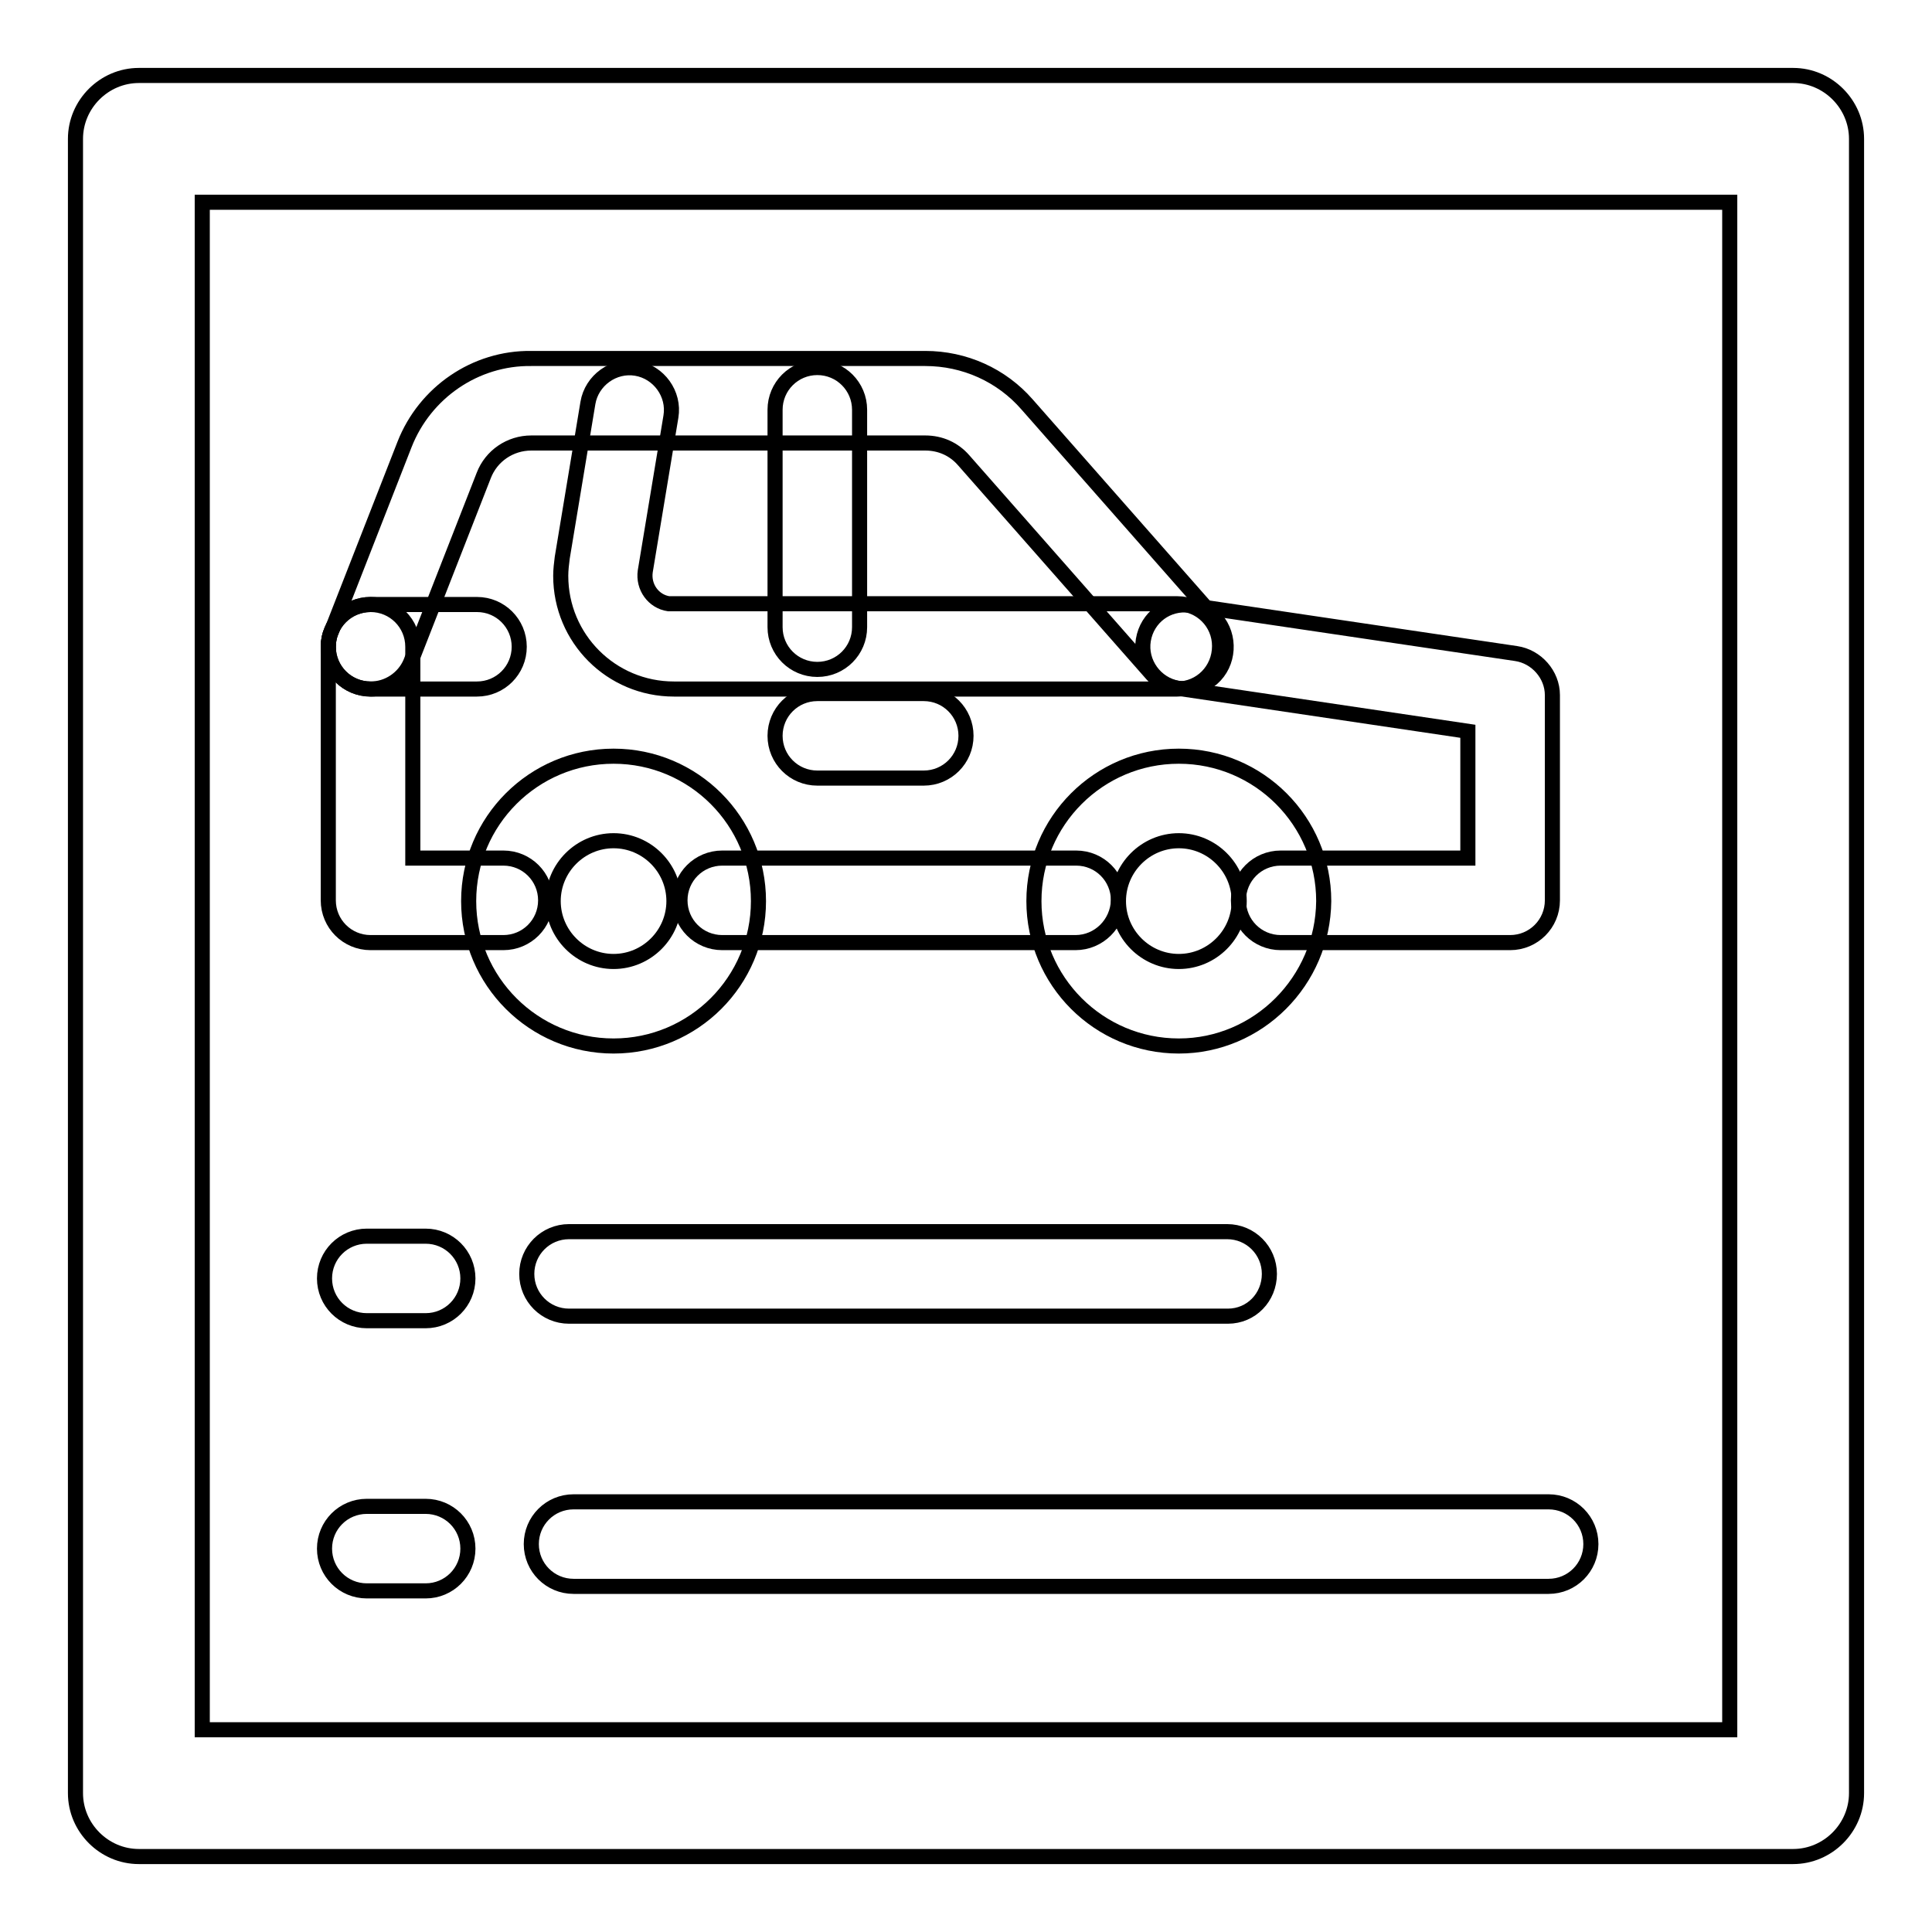 <?xml version="1.0" encoding="utf-8"?>
<!-- Svg Vector Icons : http://www.onlinewebfonts.com/icon -->
<!DOCTYPE svg PUBLIC "-//W3C//DTD SVG 1.1//EN" "http://www.w3.org/Graphics/SVG/1.1/DTD/svg11.dtd">
<svg version="1.1" xmlns="http://www.w3.org/2000/svg" xmlns:xlink="http://www.w3.org/1999/xlink" x="0px" y="0px" viewBox="0 0 256 256" enable-background="new 0 0 256 256" xml:space="preserve">
<g> <path stroke-width="2" fill-opacity="0" stroke="#000000"  d="M237.6,246H18.4c-4.6,0-8.4-3.8-8.4-8.4l0,0V18.4c0-4.6,3.8-8.4,8.4-8.4h219.2c4.6,0,8.4,3.8,8.4,8.4v219.2 C246,242.2,242.2,246,237.6,246z M26.8,229.2h202.4V26.8H26.8V229.2z"/> <path stroke-width="2" fill-opacity="0" stroke="#000000"  d="M49.1,91.3c-3.1,0-5.6-2.5-5.6-5.6c0-0.7,0.1-1.4,0.4-2l9.7-24.8C56.3,52,63,47.4,70.4,47.5h52.2 c5.2,0,10.1,2.2,13.5,6.1L161.1,82c2,2.3,1.8,5.9-0.5,7.9c-2.3,2-5.9,1.8-7.9-0.5l0,0L127.7,61c-1.3-1.5-3.1-2.3-5.1-2.3H70.4 c-2.8,0-5.3,1.7-6.3,4.3l-9.7,24.8C53.5,89.9,51.4,91.3,49.1,91.3z"/> <path stroke-width="2" fill-opacity="0" stroke="#000000"  d="M66.7,124.9H49.1c-3.1,0-5.6-2.5-5.6-5.6l0,0V85.7c0-3.1,2.5-5.6,5.6-5.6c3.1,0,5.6,2.5,5.6,5.6l0,0v28h12 c3.1,0,5.6,2.5,5.6,5.6C72.3,122.4,69.8,124.9,66.7,124.9z M142.5,124.9H95.7c-3.1,0-5.6-2.5-5.6-5.6c0-3.1,2.5-5.6,5.6-5.6h46.9 c3.1,0,5.6,2.5,5.6,5.6C148.1,122.4,145.6,124.9,142.5,124.9z M200.1,124.9h-30.4c-3.1,0-5.6-2.5-5.6-5.6c0-3.1,2.5-5.6,5.6-5.6 h24.8V96.9l-38.4-5.7c-3-0.5-5.1-3.4-4.6-6.4c0.5-3,3.2-5,6.2-4.6l43.2,6.4c2.7,0.4,4.8,2.8,4.8,5.5v27.2 C205.7,122.4,203.2,124.9,200.1,124.9L200.1,124.9L200.1,124.9z"/> <path stroke-width="2" fill-opacity="0" stroke="#000000"  d="M156,91.3H89.3c-8.3,0-15-6.7-15-15c0-0.8,0.1-1.6,0.2-2.4l3.4-20.5c0.5-3,3.4-5.1,6.4-4.6 c3,0.5,5.1,3.4,4.6,6.4l0,0l-3.4,20.5c-0.3,2.1,1.1,4,3.1,4.3c0.2,0,0.4,0,0.6,0H156c3.1,0,5.6,2.5,5.6,5.6 C161.6,88.8,159.1,91.3,156,91.3z"/> <path stroke-width="2" fill-opacity="0" stroke="#000000"  d="M108.3,88.7c-3.1,0-5.6-2.5-5.6-5.6l0,0V54.3c0-3.1,2.5-5.6,5.6-5.6c3.1,0,5.6,2.5,5.6,5.6v28.8 C113.9,86.2,111.4,88.7,108.3,88.7L108.3,88.7z M63.2,91.3H49.1c-3.1,0-5.6-2.5-5.6-5.6c0-3.1,2.5-5.6,5.6-5.6c0,0,0,0,0,0h14.1 c3.1,0,5.6,2.5,5.6,5.6C68.8,88.8,66.3,91.3,63.2,91.3z M122.4,103.1h-14.1c-3.1,0-5.6-2.5-5.6-5.6c0-3.1,2.5-5.6,5.6-5.6h14.1 c3.1,0,5.6,2.5,5.6,5.6C128,100.6,125.5,103.1,122.4,103.1L122.4,103.1z M81.3,138.6c-10.6,0-19.2-8.6-19.2-19.2 c0-10.6,8.6-19.2,19.2-19.2c10.6,0,19.2,8.6,19.2,19.2c0,0,0,0,0,0C100.5,130,91.9,138.6,81.3,138.6z M81.3,111.4c-4.4,0-8,3.6-8,8 s3.6,8,8,8c4.4,0,8-3.6,8-8C89.3,115,85.7,111.4,81.3,111.4L81.3,111.4z M156.2,138.6c-10.6,0-19.2-8.6-19.2-19.2 c0-10.6,8.6-19.2,19.2-19.2c10.6,0,19.2,8.6,19.2,19.2l0,0C175.3,130,166.7,138.6,156.2,138.6z M156.2,111.4c-4.4,0-8,3.6-8,8 s3.6,8,8,8c4.4,0,8-3.6,8-8C164.2,115,160.6,111.4,156.2,111.4L156.2,111.4z M162.7,174.4H75.4c-3.1,0-5.6-2.5-5.6-5.6 s2.5-5.6,5.6-5.6h87.2c3.1,0,5.6,2.5,5.6,5.6S165.8,174.4,162.7,174.4z M205.2,210.2H76c-3.1,0-5.6-2.5-5.6-5.6 c0-3.1,2.5-5.6,5.6-5.6h129.2c3.1,0,5.6,2.5,5.6,5.6C210.8,207.7,208.3,210.2,205.2,210.2z M56.4,175h-7.8c-3.1,0-5.6-2.5-5.6-5.6 c0-3.1,2.5-5.6,5.6-5.6h7.8c3.1,0,5.6,2.5,5.6,5.6C62,172.5,59.5,175,56.4,175z M56.4,210.8h-7.8c-3.1,0-5.6-2.5-5.6-5.6 s2.5-5.6,5.6-5.6h7.8c3.1,0,5.6,2.5,5.6,5.6S59.5,210.8,56.4,210.8z"/></g>
</svg>